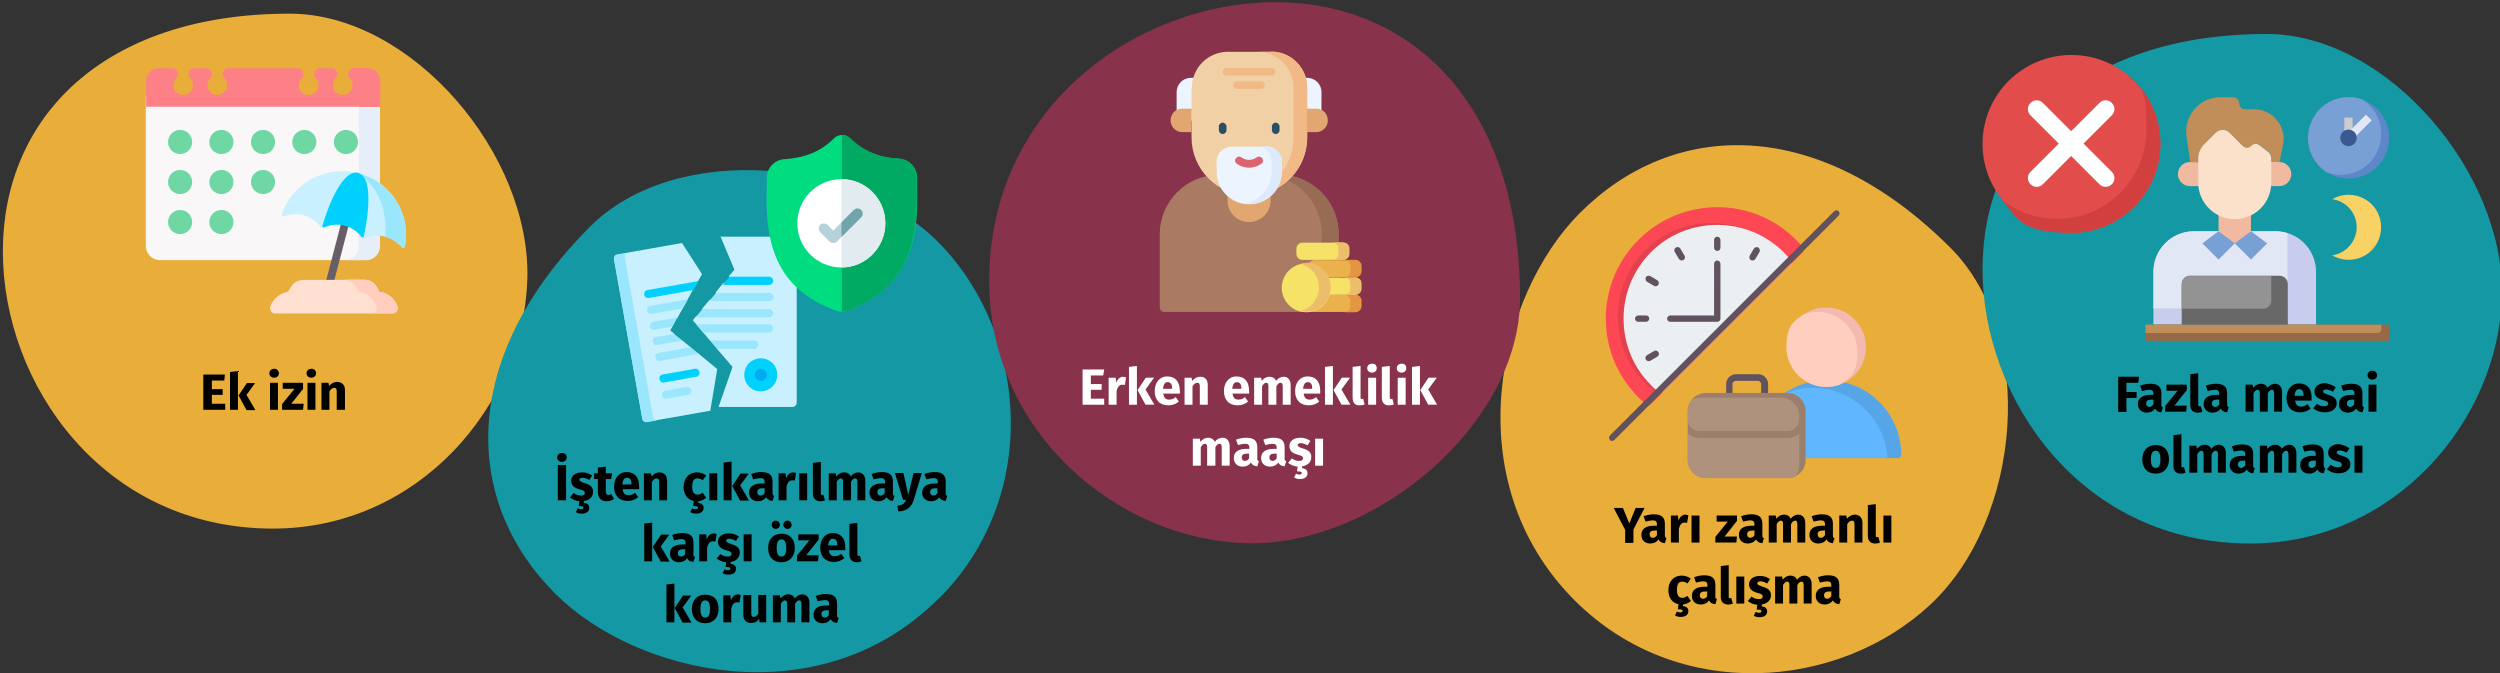 <?xml version="1.0" encoding="UTF-8"?>
<svg xmlns="http://www.w3.org/2000/svg" xmlns:xlink="http://www.w3.org/1999/xlink" version="1.0" id="Ebene_1" x="0px" y="0px" viewBox="0 0 787 212" style="enable-background:new 0 0 787 212;" xml:space="preserve">
<rect x="0" y="0" width="787" height="212" fill="#333333" stroke="none"/>
<style type="text/css">
	.st0{fill:none;}
	.st1{fill:#E9AD3A;}
	.st2{fill:#1398A4;}
	.st3{fill:#88324C;}
	.st4{fill:#C8CDED;}
	.st5{fill:#E2E7F6;}
	.st6{fill:#78A0D4;}
	.st7{fill:#F2B9A1;}
	.st8{fill:#C18E59;}
	.st9{fill:#FBE1CA;}
	.st10{fill:#976947;}
	.st11{fill:#686868;}
	.st12{fill:#939393;}
	.st13{fill:#5E87CA;}
	.st14{fill:#CCCCCC;}
	.st15{fill:#F9D266;}
	.st16{fill:#3B5892;}
	.st17{fill:#E24C4B;}
	.st18{fill:#D1403F;}
	.st19{fill:#FFFFFF;}
	.st20{fill-rule:evenodd;clip-rule:evenodd;fill:#FD4755;}
	.st21{fill-rule:evenodd;clip-rule:evenodd;fill:#E4404D;}
	.st22{fill-rule:evenodd;clip-rule:evenodd;fill:#ECEFF1;}
	.st23{fill-rule:evenodd;clip-rule:evenodd;fill:#615260;}
	.st24{fill-rule:evenodd;clip-rule:evenodd;fill:#56A5E6;}
	.st25{fill-rule:evenodd;clip-rule:evenodd;fill:#60B7FF;}
	.st26{fill-rule:evenodd;clip-rule:evenodd;fill:#F4BAB0;}
	.st27{fill-rule:evenodd;clip-rule:evenodd;fill:#FFCEBF;}
	.st28{fill-rule:evenodd;clip-rule:evenodd;fill:#9B7E6B;}
	.st29{fill-rule:evenodd;clip-rule:evenodd;fill:#AF927D;}
	.st30{fill:#ECF4FF;}
	.st31{fill:#AA7A63;}
	.st32{fill:#986B54;}
	.st33{fill:#EAB14D;}
	.st34{fill:#E49542;}
	.st35{fill:#F6E266;}
	.st36{fill:#ECBE6B;}
	.st37{fill:#E2A770;}
	.st38{fill:#F1D0A5;}
	.st39{fill:#F1B986;}
	.st40{fill:#2B4D66;}
	.st41{fill:#DDEAFB;}
	.st42{fill:#DD636E;}
	.st43{fill:#C9F0FF;}
	.st44{fill:#9AE7FD;}
	.st45{fill:#00D1FC;}
	.st46{fill:#00AAF2;}
	.st47{fill:#00DD80;}
	.st48{fill:#00AA63;}
	.st49{fill:#E1EBF0;}
	.st50{fill:#B4D2D7;}
	.st51{fill:#6FA5AA;}
	.st52{fill:#F9F7F8;}
	.st53{fill:#E5EEF9;}
	.st54{fill:#6FD7A3;}
	.st55{fill:#FD8087;}
	.st56{fill:#685E68;}
	.st57{fill:#FFDFCF;}
	.st58{fill:#FFCEBF;}
</style>
<g id="Ebene_1_00000084522781961814409710000001386660585053968825_">
	<polygon id="Path" class="st0" points="1,0 787,0 787,211.7 1,211.7  "></polygon>
	<g id="Group">
		<path id="Path-2" class="st1" d="M85.9,166.4c46,0,78.8-38.9,80.1-78.3c1.3-39.4-36.3-83.8-74.8-83.8c-59,0-90.3,33-90.3,74.8    S32.4,166.4,85.9,166.4z"></path>
	</g>
	<g id="Group-2">
		<path id="Path-3" class="st1" d="M495.7,189c32.5,32.5,83.2,28.2,112,1.3s33.6-84.9,6.4-112.2c-41.8-41.8-87.3-40.6-116.8-11    C471.6,92.8,457.9,151.1,495.7,189L495.7,189z"></path>
	</g>
	<g id="Group-3">
		<path id="Path-4" class="st2" d="M295.5,188.5c32.2-32.2,27.9-82.4,1.3-110.8s-84.1-33.3-111-6.4c-41.4,41.4-40.2,86.4-11,115.6    c25.5,25.5,83.2,39,120.7,1.5V188.5z"></path>
	</g>
	<g id="Group-Copy">
		<path id="Path-5" class="st2" d="M708.3,171.1c45.5,0,78-38.5,79.3-77.4c1.2-38.9-35.9-83-74-83c-58.5,0-89.5,32.7-89.5,74    S655.4,171.1,708.3,171.1L708.3,171.1z"></path>
	</g>
	<g id="Group-4">
		<path id="Path-6" class="st3" d="M311.4,88.5c0,47.4,40.1,81.2,80.7,82.5c40.5,1.3,86.4-37.4,86.4-77.1c0-60.9-34-93.2-77.1-93.2    S311.4,33.3,311.4,88.5L311.4,88.5z"></path>
	</g>
</g>
<g id="Layer_12">
	<path class="st4" d="M690.7,72.8h25.6c7.1,0,12.8,5.7,12.8,12.8v16.6h-51.2V85.6C677.9,78.5,683.6,72.8,690.7,72.8L690.7,72.8z"></path>
	<path class="st5" d="M720.1,94.6V73.4c-1.2-0.4-2.5-0.6-3.8-0.6h-25.6c-7.1,0-12.8,5.7-12.8,12.8v11.5h39.7c1.4,0,2.6-1.1,2.6-2.6   L720.1,94.6z"></path>
	<path class="st6" d="M708.6,72.8l5.1,3.8l-5.1,5.1l-5.1-5.1l-5.1,5.1l-5.1-5.1l5.1-3.8H708.6L708.6,72.8z"></path>
	<g>
		<path class="st7" d="M698.4,66.4v6.4l5.1,3.8l5.1-3.8v-6.4"></path>
		<path class="st7" d="M693.2,51h-3.8c-2.1,0-3.8,1.7-3.8,3.8s1.7,3.8,3.8,3.8h3.8"></path>
		<path class="st7" d="M713.7,51h3.8c2.1,0,3.8,1.7,3.8,3.8s-1.7,3.8-3.8,3.8h-3.8"></path>
	</g>
	<path class="st8" d="M715,51h2.6l1.1-5.5c0.1-0.6,0.2-1.2,0.2-1.8c0-5.1-4.2-9.3-9.3-9.3h-2.8c-1.1,0-1.9-0.9-1.9-1.9   s-0.9-1.9-1.9-1.9h-4c-5.9,0-10.8,4.8-10.8,10.8l0,0c0,0.5,0,1,0.1,1.5l1.2,8.2h2.6v-1.2c0-1.7,0.7-3.3,1.9-4.5l3.6-3.6   c0.6-0.6,1.4-0.9,2.2-0.9s1.6,0.3,2.2,0.9l4.1,4.1c0.8,0.8,2,0.8,2.7,0c0.7-0.7,1.8-0.8,2.5-0.2l2.8,2.1c0.6,0.5,1,1.2,1,2L715,51   L715,51z"></path>
	<path class="st9" d="M715,49.8v7.7c0,6.4-5.2,11.5-11.5,11.5S692,63.8,692,57.5v-7.6c0-1.7,0.7-3.3,1.9-4.5l3.6-3.6   c0.6-0.6,1.4-0.9,2.2-0.9s1.6,0.3,2.2,0.9l4.1,4.1c0.8,0.8,2,0.8,2.7,0c0.7-0.7,1.8-0.8,2.5-0.2l2.8,2.1   C714.6,48.3,715,49,715,49.8z"></path>
	<path class="st10" d="M675.3,102.2h76.8v5.1h-76.8V102.2z"></path>
	<path class="st8" d="M749.6,103.5v-1.3h-74.2v2.6h73C749.1,104.8,749.7,104.2,749.6,103.5L749.6,103.5z"></path>
	<path class="st11" d="M686.8,102.2V89.4c0-1.4,1.1-2.6,2.6-2.6h28.2c1.4,0,2.6,1.1,2.6,2.6v12.8"></path>
	<path class="st12" d="M715,94.6v-7.7h-25.6c-1.4,0-2.6,1.1-2.6,2.6v7.7h25.6C713.8,97.2,715,96.1,715,94.6z"></path>
	<circle class="st13" cx="739.3" cy="43.4" r="12.8"></circle>
	<path class="st6" d="M749.6,42.1c0-4.3-2.2-8.4-5.8-10.7c-6.6-2.5-14,0.9-16.4,7.6c-2.1,5.6,0,11.9,5,15.2c6.6,2.5,14-0.9,16.4-7.5   C749.3,45.3,749.6,43.7,749.6,42.1L749.6,42.1z"></path>
	<path class="st14" d="M738,37h2.6v5.1H738V37z"></path>
	<path class="st5" d="M738.4,42.5l6.4-6.4l1.8,1.8l-6.4,6.4L738.4,42.5z"></path>
	<path class="st15" d="M739.3,61.3c-1.8,0-3.6,0.5-5.1,1.4c4.9,0.7,8.3,5.2,7.6,10.1c-0.6,3.9-3.7,7-7.6,7.6   c4.9,2.8,11.2,1.2,14-3.7c2.8-4.9,1.2-11.2-3.7-14C742.9,61.8,741.2,61.3,739.3,61.3L739.3,61.3z"></path>
	<circle class="st16" cx="739.3" cy="43.4" r="2.6"></circle>
</g>
<g>
	<circle class="st17" cx="652.1" cy="45.3" r="28"></circle>
	<path class="st18" d="M680.1,45.3c0,15.4-12.6,28-28,28s-16.8-4-21.9-10.5c4.7,3.9,10.9,6.1,17.5,6.1c15.4,0,28-12.6,28-28   s-2.3-12.8-6.1-17.5C676.1,28.5,680.1,36.4,680.1,45.3z"></path>
	<path class="st19" d="M664.8,58c-1.1,1.1-2.8,1.1-3.9,0l-8.9-8.9l-8.9,8.9c-1.1,1.1-2.8,1.1-3.9,0c-1.1-1.1-1.1-2.8,0-3.9l8.9-8.9   l-8.9-8.9c-1.1-1.1-1.1-2.8,0-3.9c1.1-1.1,2.8-1.1,3.9,0l8.9,8.9l8.9-8.9c1.1-1.1,2.8-1.1,3.9,0c1.1,1.1,1.1,2.8,0,3.9l-8.9,8.9   l8.9,8.9C665.9,55.2,665.9,56.9,664.8,58z"></path>
</g>
<g>
	<path class="st20" d="M518.8,127.5c-0.2,0-0.5,0-0.6-0.2c-0.8-0.7-1.6-1.4-2.4-2.2c-6.6-6.6-10.3-15.4-10.3-24.8   s3.7-18.2,10.3-24.8c13.7-13.7,36-13.7,49.6,0c0.7,0.7,1.5,1.5,2.2,2.4c0.3,0.4,0.3,1,0,1.4l-48,48c-0.2,0.2-0.5,0.3-0.7,0.3l0,0   L518.8,127.5z"></path>
	<path class="st21" d="M520.9,123c-0.2,0-0.4,0-0.6-0.2c-0.8-0.7-1.7-1.4-2.4-2.2c-5.6-5.6-8.6-13-8.6-20.9s3.1-15.3,8.6-20.9   c5.6-5.6,13-8.6,20.9-8.6s15.3,3.1,20.9,8.6c0.8,0.8,1.5,1.6,2.2,2.4c0.3,0.4,0.3,1,0,1.3l-40.1,40.1c-0.2,0.2-0.5,0.3-0.7,0.3l0,0   L520.9,123z"></path>
	<path class="st22" d="M522.7,123.6c-0.2,0-0.4,0-0.6-0.2c-0.8-0.7-1.7-1.4-2.4-2.2c-5.6-5.6-8.6-13-8.6-20.9s3.1-15.3,8.6-20.9   c5.6-5.6,13-8.6,20.9-8.6s15.3,3.1,20.9,8.6c0.8,0.8,1.5,1.6,2.2,2.4c0.3,0.4,0.3,1,0,1.3l-40.1,40.1c-0.2,0.2-0.5,0.3-0.7,0.3l0,0   L522.7,123.6z"></path>
	<path class="st23" d="M507.5,138.8c-0.3,0-0.5,0-0.7-0.3c-0.4-0.4-0.4-1,0-1.4l70.6-70.6c0.4-0.4,1-0.4,1.4,0s0.4,1,0,1.4   l-70.6,70.6C508,138.7,507.7,138.8,507.5,138.8L507.5,138.8L507.5,138.8z"></path>
	<path class="st24" d="M597.4,144.2h-44.9c-0.6,0-1-0.5-1-1c0-12.9,10.5-23.5,23.5-23.5s23.5,10.5,23.5,23.5   C598.5,143.8,598,144.2,597.4,144.2L597.4,144.2z"></path>
	<path class="st25" d="M594.2,144.2h-41.8c-0.6,0-1-0.5-1-1c0-7.7,3.8-14.6,9.5-18.9c3-1.4,6.3-2.2,9.8-2.2   C583.2,122.1,593.4,131.9,594.2,144.2L594.2,144.2L594.2,144.2z"></path>
	<path class="st26" d="M574.9,121.8c-6.9,0-12.5-5.6-12.5-12.5s5.6-12.5,12.5-12.5s12.5,5.6,12.5,12.5S581.8,121.8,574.9,121.8z"></path>
	<path class="st27" d="M574.9,121.8c-6.9,0-12.5-5.6-12.5-12.5s2.2-8.2,5.6-10.4c1.3-0.5,2.7-0.7,4.2-0.7c6.9,0,12.5,5.6,12.5,12.5   s-2.2,8.2-5.6,10.4C577.8,121.6,576.4,121.8,574.9,121.8L574.9,121.8z"></path>
	<path class="st23" d="M556.4,124.6h-2v-3.7c0-0.6-0.5-1-1-1h-7c-0.6,0-1,0.5-1,1v3.7h-2v-3.7c0-1.7,1.4-3.1,3.1-3.1h7   c1.7,0,3.1,1.4,3.1,3.1v3.7H556.4z"></path>
	<path class="st28" d="M562.7,150.5H537c-3.2,0-5.7-2.6-5.7-5.7v-15.4c0-3.2,2.6-5.7,5.7-5.7h25.7c3.2,0,5.7,2.6,5.7,5.7v15.4   C568.4,148,565.8,150.5,562.7,150.5z"></path>
	<path class="st29" d="M562.7,150.5H537c-3.2,0-5.7-2.6-5.7-5.7v-8.3c1,0.9,2.3,1.4,3.7,1.4h27.7c1.4,0,2.7-0.5,3.7-1.4v9.9   c0,1.3-0.5,2.6-1.2,3.6c-0.7,0.4-1.6,0.6-2.5,0.6l0,0V150.5z M531.3,132.1v-2.7c0-1.3,0.5-2.6,1.2-3.6c0.7-0.4,1.6-0.6,2.5-0.6   h25.7c3.2,0,5.7,2.6,5.7,5.7v1.1c0,2-1.7,3.7-3.7,3.7H535C533,135.7,531.3,134,531.3,132.1L531.3,132.1L531.3,132.1z"></path>
	<path class="st23" d="M540.6,79c-0.6,0-1-0.5-1-1v-2.5c0-0.6,0.5-1,1-1s1,0.5,1,1V78C541.6,78.6,541.1,79,540.6,79z M529.4,82   c-0.3,0-0.7-0.2-0.9-0.5l-1.3-2.2c-0.3-0.5-0.1-1.1,0.4-1.4s1.1-0.1,1.4,0.4l1.3,2.2c0.3,0.5,0.1,1.1-0.4,1.4   C529.7,81.9,529.6,82,529.4,82L529.4,82z M551.7,82c-0.2,0-0.3,0-0.5-0.1c-0.5-0.3-0.6-0.9-0.4-1.4l1.3-2.2   c0.3-0.5,0.9-0.6,1.4-0.4c0.5,0.3,0.6,0.9,0.4,1.4l-1.3,2.2C552.4,81.8,552.1,82,551.7,82L551.7,82z M521.2,90.1   c-0.2,0-0.3,0-0.5-0.1l-2.2-1.3c-0.5-0.3-0.6-0.9-0.4-1.4c0.3-0.5,0.9-0.6,1.4-0.4l2.2,1.3c0.5,0.3,0.6,0.9,0.4,1.4   C521.9,89.9,521.6,90.1,521.2,90.1L521.2,90.1z M518.2,101.3h-2.5c-0.6,0-1-0.5-1-1s0.5-1,1-1h2.5c0.6,0,1,0.5,1,1   S518.7,101.3,518.2,101.3z M540.6,101.3h-14.8c-0.6,0-1-0.5-1-1s0.5-1,1-1h13.8V83c0-0.6,0.5-1,1-1s1,0.5,1,1v17.3   C541.6,100.9,541.1,101.3,540.6,101.3z M519,113.7c-0.3,0-0.7-0.2-0.9-0.5c-0.3-0.5-0.1-1.1,0.4-1.4l2.2-1.3   c0.5-0.3,1.1-0.1,1.4,0.4c0.3,0.5,0.1,1.1-0.4,1.4l-2.2,1.3C519.3,113.6,519.2,113.7,519,113.7z"></path>
</g>
<g>
	<path class="st30" d="M416,38h-45.6v-9c0-2.5,2-4.5,4.5-4.5h36.6c2.5,0,4.5,2,4.5,4.5V38L416,38z"></path>
	<path class="st31" d="M421.3,96.8c0,0.8-0.6,1.4-1.4,1.4h-53.4c-0.8,0-1.4-0.6-1.4-1.4V73.7c0-10.3,8.4-18.7,18.7-18.7h18.9   c10.3,0,18.7,8.4,18.7,18.7v23.1H421.3z"></path>
	<path class="st32" d="M402.7,55h-5.3c10.3,0,18.7,8.4,18.7,18.7v24.5h3.9c0.8,0,1.4-0.6,1.4-1.4V73.7C421.4,63.4,413,55,402.7,55z"></path>
	<path class="st33" d="M426.6,98.2h-12.8c-1.1,0-1.9-0.9-1.9-1.9v-1.6c0-1.1,0.9-1.9,1.9-1.9h12.8c1.1,0,1.9,0.9,1.9,1.9v1.6   C428.5,97.4,427.6,98.2,426.6,98.2z"></path>
	<path class="st34" d="M426.5,92.8H423c1.1,0,2.1,0.8,2.1,1.8v1.9c0,1-0.9,1.8-2.1,1.8h3.5c1.1,0,2.1-0.8,2.1-1.8v-1.9   C428.6,93.6,427.7,92.8,426.5,92.8z"></path>
	<path class="st35" d="M426.6,92.8h-12.8c-1.1,0-1.9-0.9-1.9-1.9v-1.6c0-1.1,0.9-1.9,1.9-1.9h12.8c1.1,0,1.9,0.9,1.9,1.9v1.6   C428.5,92,427.6,92.8,426.6,92.8z"></path>
	<path class="st36" d="M426.5,87.3H423c1.1,0,2.1,0.8,2.1,1.8V91c0,1-0.9,1.8-2.1,1.8h3.5c1.1,0,2.1-0.8,2.1-1.8v-1.9   C428.6,88.1,427.7,87.3,426.5,87.3z"></path>
	<path class="st33" d="M426.6,87.3h-12.8c-1.1,0-1.9-0.9-1.9-1.9v-1.6c0-1.1,0.9-1.9,1.9-1.9h12.8c1.1,0,1.9,0.9,1.9,1.9v1.6   C428.5,86.5,427.6,87.3,426.6,87.3z"></path>
	<path class="st34" d="M426.5,81.8H423c1.1,0,2.1,0.8,2.1,1.8v1.9c0,1-0.9,1.8-2.1,1.8h3.5c1.1,0,2.1-0.8,2.1-1.8v-1.9   C428.6,82.6,427.7,81.8,426.5,81.8z"></path>
	<path class="st35" d="M422.8,81.8H410c-1.1,0-1.9-0.9-1.9-1.9v-1.6c0-1.1,0.9-1.9,1.9-1.9h12.8c1.1,0,1.9,0.9,1.9,1.9v1.6   C424.7,81,423.8,81.8,422.8,81.8z"></path>
	<path class="st36" d="M422.7,76.3h-3.5c1.1,0,2.1,0.8,2.1,1.8V80c0,1-0.9,1.8-2.1,1.8h3.5c1.1,0,2.1-0.8,2.1-1.8v-1.9   C424.8,77.1,423.9,76.3,422.7,76.3z"></path>
	<circle class="st35" cx="411.2" cy="90.6" r="7.7"></circle>
	<path class="st36" d="M411.2,82.9c-0.6,0-1.2,0-1.8,0.2c3.4,0.8,5.8,3.8,5.8,7.4s-2.5,6.6-5.8,7.4c0.6,0.1,1.2,0.2,1.8,0.2   c4.2,0,7.7-3.4,7.7-7.7s-3.4-7.7-7.7-7.7l0,0V82.9z"></path>
	<path class="st37" d="M393.2,69.9c-3.8,0-6.8-3.1-6.8-6.8v-6.8H400v6.8C400,66.9,396.9,69.9,393.2,69.9L393.2,69.9z"></path>
	<path class="st38" d="M375.1,27.6v15.7c0,10,8.1,18.2,18.2,18.2s18.2-8.1,18.2-18.2V27.6c0-6.2-5.1-11.3-11.3-11.3h-13.7   c-6.2,0-11.3,5.1-11.3,11.3L375.1,27.6z"></path>
	<path class="st39" d="M400.1,16.3h-4.2c6.2,0,11.3,5.1,11.3,11.3v15.7c0,9.3-7,17-16,18c0.7,0,1.4,0.1,2.1,0.1   c10,0,18.2-8.1,18.2-18.2V27.5c0-6.2-5.1-11.3-11.3-11.3L400.1,16.3z"></path>
	<g>
		<path class="st40" d="M384.9,42.2c-0.7,0-1.2-0.6-1.2-1.2v-1.2c0-0.7,0.6-1.2,1.2-1.2s1.2,0.6,1.2,1.2V41    C386.1,41.7,385.5,42.2,384.9,42.2z"></path>
		<path class="st40" d="M401.6,42.2c-0.7,0-1.2-0.6-1.2-1.2v-1.2c0-0.7,0.6-1.2,1.2-1.2s1.2,0.6,1.2,1.2V41    C402.8,41.7,402.2,42.2,401.6,42.2z"></path>
	</g>
	<path class="st37" d="M375.1,41.6h-2.9c-2,0-3.7-1.6-3.7-3.7s1.6-3.7,3.7-3.7h2.9v7.3V41.6z"></path>
	<path class="st37" d="M411.4,41.6h2.9c2,0,3.7-1.6,3.7-3.7s-1.6-3.7-3.7-3.7h-2.9v7.3V41.6z"></path>
	<path class="st30" d="M393.2,64.3c-5.7,0-10.2-4.6-10.2-10.2v-3.3c0-2.5,2.1-4.6,4.6-4.6h11.3c2.5,0,4.6,2.1,4.6,4.6v3.3   C403.5,59.8,398.9,64.3,393.2,64.3L393.2,64.3L393.2,64.3z"></path>
	<path class="st41" d="M398.9,46.1h-3.2c2.5,0,4.6,2.1,4.6,4.6V54c0,5.1-3.7,9.3-8.6,10.1c0.5,0,1,0.1,1.6,0.1   c5.7,0,10.2-4.6,10.2-10.2v-3.3C403.5,48.2,401.4,46.1,398.9,46.1z"></path>
	<path class="st42" d="M393.2,52.8c-1.3,0-2.6-0.4-3.8-1.2c-0.6-0.4-0.8-1.1-0.4-1.7c0.4-0.6,1.1-0.8,1.7-0.4c1.7,1.1,3.3,1.1,5,0   c0.6-0.4,1.3-0.2,1.7,0.4c0.4,0.6,0.2,1.3-0.4,1.7C395.8,52.4,394.5,52.8,393.2,52.8L393.2,52.8L393.2,52.8z"></path>
	<path class="st39" d="M400.3,23.8h-14.2c-0.7,0-1.2-0.6-1.2-1.2s0.6-1.2,1.2-1.2h14.2c0.7,0,1.2,0.6,1.2,1.2S400.9,23.8,400.3,23.8   z"></path>
	<path class="st39" d="M397,28h-7.6c-0.7,0-1.2-0.6-1.2-1.2s0.6-1.2,1.2-1.2h7.6c0.7,0,1.2,0.6,1.2,1.2S397.6,28,397,28z"></path>
</g>
<g>
	<path class="st43" d="M226.7,74.5h22.8c0.7,0,1.3,0.6,1.3,1.3v51c0,0.7-0.6,1.3-1.3,1.3h-23.3l4.4-12.6l-4.9-5.7l-0.2-1.3l-2-1.3   l-2.2-2.6l-0.3-1.3l-1.9-1.3l-1-1.2l0.9-1.1l2.1-1.3v-1.3l2.2-2.6l1.9-1l0.2-1.6l2.1-2.6l2-1.2v-1.3c0.1,0,1.7-1.9,1.7-1.9   l-4.5-10.7V74.5z M225.8,116.2l-5.8-4.8l-1.8-1.1l-0.8-1l-2.6-2.1l-1.9-1l-0.7-1.2l-1.2-1l0.7-1.2l-0.2-0.9l1.8-1.9l1.6-2.9v-1.3   l1.6-1.6l1.6-2.9l0.4-1.4l1.3-1.5l1.2-2.1l-6.3-9.8l-20.4,3.6c-0.7,0.1-1.2,0.8-1,1.5l8.9,50.2c0.1,0.7,0.8,1.2,1.5,1l19.9-3.5   l2.2-13.2V116.2z"></path>
	<path class="st44" d="M207.1,132.3l-3.4,0.6c-0.7,0.1-1.4-0.3-1.5-1l-8.9-50.2c-0.1-0.7,0.3-1.4,1-1.5l3.4-0.6   c-0.7,0.1-1.2,0.8-1,1.5l8.9,50.2C205.7,132,206.4,132.5,207.1,132.3L207.1,132.3z"></path>
	<path class="st44" d="M243.4,98.6c0,0.7-0.6,1.3-1.3,1.3H219l2.1-2.6h21C242.8,97.3,243.4,97.9,243.4,98.6z M242.1,92.2h-16.7   l-2.1,2.6h18.9c0.7,0,1.3-0.6,1.3-1.3S242.9,92.2,242.1,92.2L242.1,92.2z M243.4,103.4c0-0.7-0.6-1.3-1.3-1.3h-23l2.2,2.6h20.8   C242.8,104.7,243.4,104.1,243.4,103.4z M238.7,108.5c0-0.7-0.6-1.3-1.3-1.3h-13.9l2.2,2.6h11.7   C238.1,109.8,238.7,109.2,238.7,108.5C238.7,108.5,238.7,108.5,238.7,108.5z M204.6,102.8c-0.1-0.7,0.3-1.4,1-1.5l7.7-1.4l-1.6,2.9   l-5.6,1C205.4,103.9,204.7,103.5,204.6,102.8L204.6,102.8z M217.4,109.3l-10.1,1.8c-0.7,0.1-1.2,0.8-1,1.5s0.8,1.2,1.5,1l12.2-2.2   L217.4,109.3L217.4,109.3z M206.9,108.6l7.9-1.4l-2.6-2.1l-5.7,1c-0.7,0.1-1.2,0.8-1,1.5C205.6,108.3,206.3,108.8,206.9,108.6   L206.9,108.6z M205.2,98.8l9.8-1.7l1.6-2.9l-11.9,2.1c-0.7,0.1-1.2,0.8-1,1.5C203.8,98.5,204.5,99,205.2,98.8L205.2,98.8z    M217.6,122.8c-0.1-0.7-0.8-1.2-1.5-1l-6.7,1.2c-0.7,0.1-1.2,0.8-1,1.5s0.8,1.2,1.5,1l6.7-1.2C217.3,124.2,217.8,123.5,217.6,122.8   z"></path>
	<path class="st45" d="M218.3,91.3l-14,2.5c-0.7,0.1-1.4-0.3-1.5-1s0.3-1.4,1-1.5l16.1-2.8L218.3,91.3L218.3,91.3z M242.1,87.1   h-12.5l-2.1,2.6h14.6c0.7,0,1.3-0.6,1.3-1.3S242.8,87.1,242.1,87.1C242.1,87.1,242.1,87.1,242.1,87.1z M218.7,116.1l-10.1,1.8   c-0.7,0.1-1.2,0.8-1,1.5s0.8,1.2,1.5,1l10.1-1.8c0.7-0.1,1.2-0.8,1-1.5S219.4,115.9,218.7,116.1z"></path>
	<path class="st45" d="M244.7,118c0,2.8-2.3,5.2-5.2,5.2s-5.2-2.3-5.2-5.2s2.3-5.2,5.2-5.2S244.7,115.1,244.7,118z"></path>
	<path class="st46" d="M241.4,118c0,1.1-0.9,1.9-1.9,1.9s-1.9-0.9-1.9-1.9s0.9-1.9,1.9-1.9S241.4,117,241.4,118z"></path>
</g>
<g id="surface1">
	<path class="st47" d="M286.1,79.7c-1.5,4.1-3.8,7.6-6.7,10.5c-3.4,3.3-7.8,5.9-13.2,7.8c-0.2,0-0.4,0.1-0.5,0.1c-0.2,0-0.5,0-0.7,0   l0,0c-0.3,0-0.5,0-0.8,0c-0.2,0-0.4,0-0.5-0.1c-5.4-1.9-9.8-4.5-13.2-7.8c-3-2.9-5.2-6.4-6.7-10.5c-2.7-7.4-2.6-15.5-2.4-22l0,0   c0-0.6,0-1.2,0-1.8c0-3.1,2.5-5.6,5.6-5.8c6.4-0.4,11.4-2.4,15.6-6.6l0,0c0.7-0.7,1.6-1,2.5-1s1.7,0.3,2.4,0.9l0,0   c4.2,4.2,9.2,6.3,15.6,6.6c3.1,0.2,5.5,2.7,5.6,5.8c0,0.6,0,1.2,0,1.7l0,0c0.1,6.6,0.3,14.7-2.5,22.1L286.1,79.7z"></path>
	<path class="st48" d="M286.1,79.7c-1.5,4.1-3.8,7.6-6.7,10.5c-3.4,3.3-7.8,5.9-13.2,7.8c-0.2,0-0.4,0.1-0.5,0.1c-0.2,0-0.5,0-0.7,0   V42.4c0.9,0,1.7,0.3,2.4,0.9l0,0c4.2,4.2,9.2,6.3,15.6,6.6c3.1,0.2,5.5,2.7,5.6,5.8c0,0.6,0,1.2,0,1.7l0,0   c0.1,6.6,0.3,14.7-2.5,22.1L286.1,79.7z"></path>
	<path class="st19" d="M278.7,70.3c0,7.6-6.2,13.9-13.8,13.9l0,0c-7.7,0-13.9-6.2-13.9-13.9s6.2-13.9,13.9-13.9l0,0   C272.5,56.4,278.7,62.6,278.7,70.3z"></path>
	<path class="st49" d="M278.7,70.3c0,7.6-6.2,13.9-13.8,13.9V56.4C272.5,56.4,278.7,62.6,278.7,70.3z"></path>
	<path class="st50" d="M271.2,68.3l-6.3,6.3l-1.4,1.4c-0.3,0.3-0.7,0.5-1.2,0.5s-0.8-0.2-1.2-0.5l-2.9-2.9c-0.6-0.6-0.6-1.7,0-2.3   c0.6-0.6,1.7-0.6,2.3,0l1.8,1.8l6.5-6.5c0.6-0.6,1.7-0.6,2.3,0c0.6,0.6,0.6,1.7,0,2.3L271.2,68.3z"></path>
	<path class="st51" d="M271.2,68.3l-6.3,6.3V70l3.9-3.9c0.6-0.6,1.7-0.6,2.3,0c0.6,0.6,0.6,1.7,0,2.3L271.2,68.3z"></path>
</g>
<g>
	<g>
		<g>
			<path class="st52" d="M115.1,81.9H50.4c-2.5,0-4.5-2-4.5-4.5V30.5h73.7v46.9C119.6,79.9,117.6,81.9,115.1,81.9L115.1,81.9z"></path>
			<path class="st53" d="M113,30.5v46.9c0,2.5-2,4.5-4.5,4.5h6.6c2.5,0,4.5-2,4.5-4.5V30.5H113z"></path>
			<g>
				<path class="st54" d="M56.7,61.1L56.7,61.1c-2.1,0-3.8-1.7-3.8-3.8l0,0c0-2.1,1.7-3.8,3.8-3.8l0,0c2.1,0,3.8,1.7,3.8,3.8l0,0      C60.5,59.4,58.8,61.1,56.7,61.1z"></path>
				<path class="st54" d="M56.7,73.7L56.7,73.7c-2.1,0-3.8-1.7-3.8-3.8l0,0c0-2.1,1.7-3.8,3.8-3.8l0,0c2.1,0,3.8,1.7,3.8,3.8l0,0      C60.5,72,58.8,73.7,56.7,73.7z"></path>
				<path class="st54" d="M69.7,48.5L69.7,48.5c-2.1,0-3.8-1.7-3.8-3.8l0,0c0-2.1,1.7-3.8,3.8-3.8l0,0c2.1,0,3.8,1.7,3.8,3.8l0,0      C73.5,46.8,71.8,48.5,69.7,48.5z"></path>
				<path class="st54" d="M56.7,48.5L56.7,48.5c-2.1,0-3.8-1.7-3.8-3.8l0,0c0-2.1,1.7-3.8,3.8-3.8l0,0c2.1,0,3.8,1.7,3.8,3.8l0,0      C60.5,46.8,58.8,48.5,56.7,48.5z"></path>
				<path class="st54" d="M69.7,61.1L69.7,61.1c-2.1,0-3.8-1.7-3.8-3.8l0,0c0-2.1,1.7-3.8,3.8-3.8l0,0c2.1,0,3.8,1.7,3.8,3.8l0,0      C73.5,59.4,71.8,61.1,69.7,61.1z"></path>
				<path class="st54" d="M69.7,73.7L69.7,73.7c-2.1,0-3.8-1.7-3.8-3.8l0,0c0-2.1,1.7-3.8,3.8-3.8l0,0c2.1,0,3.8,1.7,3.8,3.8l0,0      C73.5,72,71.8,73.7,69.7,73.7z"></path>
				<path class="st54" d="M82.8,48.5L82.8,48.5c-2.1,0-3.8-1.7-3.8-3.8l0,0c0-2.1,1.7-3.8,3.8-3.8l0,0c2.1,0,3.8,1.7,3.8,3.8l0,0      C86.6,46.8,84.9,48.5,82.8,48.5z"></path>
				<path class="st54" d="M82.8,61.1L82.8,61.1c-2.1,0-3.8-1.7-3.8-3.8l0,0c0-2.1,1.7-3.8,3.8-3.8l0,0c2.1,0,3.8,1.7,3.8,3.8l0,0      C86.6,59.4,84.9,61.1,82.8,61.1z"></path>
				<path class="st54" d="M95.8,48.5L95.8,48.5c-2.1,0-3.8-1.7-3.8-3.8l0,0c0-2.1,1.7-3.8,3.8-3.8l0,0c2.1,0,3.8,1.7,3.8,3.8l0,0      C99.6,46.8,97.9,48.5,95.8,48.5z"></path>
				<path class="st54" d="M108.9,48.5L108.9,48.5c-2.1,0-3.8-1.7-3.8-3.8l0,0c0-2.1,1.7-3.8,3.8-3.8l0,0c2.1,0,3.8,1.7,3.8,3.8l0,0      C112.7,46.8,111,48.5,108.9,48.5z"></path>
			</g>
		</g>
		<path class="st55" d="M115.6,21.5h-4.3c-0.9,0-1.7,0.8-1.7,1.7v0.2c0,0.4,0.2,0.9,0.5,1.2c0.6,0.6,0.9,1.3,0.9,2.2    c0,1.8-1.6,3.3-3.5,3.1c-1.4-0.2-2.6-1.3-2.7-2.8c0-1,0.3-1.9,0.9-2.5c0.3-0.3,0.5-0.7,0.5-1.2v-0.2c0-0.9-0.8-1.7-1.7-1.7h-3.9    c-0.9,0-1.7,0.8-1.7,1.7v0.2c0,0.4,0.2,0.9,0.5,1.2c0.6,0.6,0.9,1.3,0.9,2.2c0,1.8-1.6,3.3-3.5,3.1c-1.4-0.2-2.6-1.3-2.7-2.8    c0-1,0.3-1.9,0.9-2.5c0.3-0.3,0.5-0.7,0.5-1.2v-0.2c0-0.9-0.8-1.7-1.7-1.7h-22c-0.9,0-1.7,0.8-1.7,1.7v0.2c0,0.4,0.2,0.9,0.5,1.2    c0.6,0.6,0.9,1.3,0.9,2.2c0,1.8-1.6,3.3-3.5,3.1c-1.4-0.2-2.6-1.3-2.7-2.8c0-1,0.3-1.9,0.9-2.5c0.3-0.3,0.5-0.7,0.5-1.2v-0.2    c0-0.9-0.8-1.7-1.7-1.7h-3.9c-0.9,0-1.7,0.8-1.7,1.7v0.2c0,0.4,0.2,0.9,0.5,1.2c0.6,0.6,0.9,1.3,0.9,2.2c0,1.8-1.6,3.3-3.5,3.1    c-1.4-0.2-2.6-1.3-2.7-2.8c0-1,0.3-1.9,0.9-2.5c0.3-0.3,0.5-0.7,0.5-1.2v-0.2c0-0.9-0.8-1.7-1.7-1.7H50c-2.2,0-4,1.8-4,4v8.1h73.7    v-8.1c0-2.2-1.8-4-4-4l0,0H115.6z"></path>
		<path class="st55" d="M115.6,21.5h-4.3c-0.3,0-0.6,0-0.9,0.3c1.5,0.6,2.6,2,2.6,3.7v8.1h6.6v-8.1    C119.6,23.3,117.8,21.5,115.6,21.5z"></path>
	</g>
	<g>
		<g>
			<path class="st56" d="M109.9,65.5c-0.7-0.2-1.3,0.2-1.5,0.9l-7.3,27.9c-0.2,0.7,0.2,1.3,0.9,1.5c0.1,0,0.2,0,0.3,0     c0.5,0,1-0.4,1.2-0.9l7.3-27.9C111,66.3,110.6,65.7,109.9,65.5L109.9,65.5z"></path>
			<g>
				<path class="st43" d="M89.4,68.1c4-1.6,8.7-0.4,11.3,3.1c0.3,0.4,0.9,0.6,1.4,0.4c2-0.9,5.9-5,8-4.5c2,0.5,2.2,5.7,3.6,7.5      c0.3,0.4,0.9,0.6,1.4,0.4c4-1.8,8.7-0.5,11.4,2.8c0.3,0.4,0.9,0.2,1-0.3c1.9-10.2-4.4-20.3-14.7-23      c-10.1-2.6-20.8,3.1-24.1,12.9c-0.2,0.5,0.3,0.9,0.8,0.7l0,0H89.4z"></path>
				<path class="st44" d="M112.8,54.5c-0.1,0-0.2,0-0.3,0c6.6,3.8,9.5,12,8.8,20.1c2,0.5,3.8,1.7,5.2,3.3c0.3,0.4,0.9,0.2,1-0.3      C129.4,67.4,123.1,57.3,112.8,54.5L112.8,54.5z"></path>
				<path class="st45" d="M112.8,54.5c4.7,1.2,3.2,13.5,1.7,20c0,0.3-0.5,0.4-0.7,0.1c-2.7-3.6-7.6-4.9-11.7-3      c-0.3,0.1-0.7-0.1-0.6-0.5c1.9-6.7,6.5-17.9,11.3-16.7L112.8,54.5z"></path>
			</g>
		</g>
		<path class="st57" d="M90,92c0.6-0.1,1-0.5,1.2-1c0.7-1.7,2.4-2.9,4.4-2.9h19c2.3,0,4.2,1.6,4.7,3.8l0,0c2.7,0.2,4.9,2.1,5.8,4.5    c0.4,1.1-0.4,2.3-1.6,2.3H86.7c-1.2,0-2-1.2-1.6-2.3C85.9,94.3,87.7,92.6,90,92L90,92L90,92z"></path>
		<path class="st58" d="M125.1,96.3c-0.9-2.4-3.1-4.3-5.8-4.5c-0.5-2.2-2.4-3.8-4.7-3.8H108c2.3,0,4.2,1.6,4.7,3.8    c2.7,0.2,4.9,2.1,5.8,4.5c0.4,1.1-0.4,2.3-1.6,2.3h6.6C124.7,98.6,125.5,97.4,125.1,96.3z"></path>
	</g>
</g>
<g>
	<path d="M70.6,119.8h-3.9v2.7h3.4v1.8h-3.4v2.8h4.2v1.9H64v-11.1h6.8L70.6,119.8z"></path>
	<path d="M74.9,129h-2.5v-11.9l2.5-0.3V129z M77.6,124.3l2.8,4.8h-2.8l-2.5-4.6l2.6-3.9h2.6L77.6,124.3z"></path>
	<path d="M87.8,117.5c0,0.8-0.6,1.4-1.5,1.4c-0.9,0-1.5-0.6-1.5-1.4s0.6-1.4,1.5-1.4C87.1,116,87.8,116.7,87.8,117.5z M87.5,129H85   v-8.5h2.5V129z"></path>
	<path d="M95.5,122.3l-3.8,4.8h3.9l-0.2,1.9h-6.6v-1.8l3.9-4.8H89v-1.9h6.4V122.3z"></path>
	<path d="M99.5,117.5c0,0.8-0.6,1.4-1.5,1.4c-0.9,0-1.5-0.6-1.5-1.4s0.6-1.4,1.5-1.4C98.9,116,99.5,116.7,99.5,117.5z M99.3,129   h-2.5v-8.5h2.5V129z"></path>
	<path d="M108.6,122.8v6.2H106v-5.8c0-0.9-0.3-1.1-0.8-1.1c-0.6,0-1,0.4-1.5,1.1v5.8h-2.5v-8.5h2.2l0.2,1c0.7-0.8,1.5-1.3,2.6-1.3   C107.7,120.3,108.6,121.2,108.6,122.8z"></path>
</g>
<g>
	<path d="M178.4,144c0,0.8-0.6,1.4-1.5,1.4s-1.5-0.6-1.5-1.4s0.6-1.4,1.5-1.4S178.4,143.1,178.4,144z M178.2,157.5h-2.6v-11.1h2.6   V157.5z"></path>
	<path d="M183.8,157.7v0.6c1.2,0.1,1.7,0.7,1.7,1.6c0,1.1-0.9,1.8-2.4,1.8c-0.8,0-1.4-0.2-1.8-0.5l0.6-1.2c0.3,0.2,0.6,0.3,1,0.3   c0.4,0,0.8-0.1,0.8-0.5c0-0.4-0.4-0.5-1.5-0.5l0.2-1.5c-1.2-0.1-2.3-0.6-3-1.2l1.2-1.4c0.6,0.5,1.4,0.8,2.3,0.8   c0.8,0,1.2-0.3,1.2-0.8c0-0.6-0.3-0.8-1.8-1.2c-1.7-0.5-2.5-1.3-2.5-2.7c0-1.5,1.3-2.6,3.5-2.6c1.2,0,2.3,0.4,3.1,1l-0.9,1.4   c-0.7-0.4-1.4-0.7-2.1-0.7c-0.7,0-1,0.3-1,0.6c0,0.4,0.2,0.6,1.7,1.1c1.7,0.5,2.6,1.2,2.6,2.7C186.7,156.5,185.5,157.5,183.8,157.7   z"></path>
	<path d="M193.3,157.1c-0.6,0.4-1.5,0.7-2.3,0.7c-1.9,0-2.8-1.1-2.8-3.1v-3.9H187V149h1.2v-1.8l2.5-0.3v2.1h2l-0.3,1.8h-1.7v3.9   c0,0.8,0.3,1.1,0.8,1.1c0.3,0,0.6-0.1,0.9-0.3L193.3,157.1z"></path>
	<path d="M201.2,154h-5.2c0.2,1.5,0.9,1.9,1.9,1.9c0.7,0,1.3-0.2,2-0.8l1,1.4c-0.8,0.7-1.9,1.2-3.3,1.2c-2.8,0-4.3-1.8-4.3-4.5   c0-2.5,1.4-4.6,4-4.6c2.4,0,3.9,1.6,3.9,4.4C201.2,153.4,201.2,153.8,201.2,154z M198.8,152.4c0-1.2-0.4-2-1.4-2   c-0.8,0-1.3,0.5-1.5,2.1h2.8V152.4z"></path>
	<path d="M210,151.3v6.2h-2.5v-5.8c0-0.9-0.3-1.1-0.8-1.1c-0.6,0-1,0.4-1.5,1.1v5.8h-2.5V149h2.2l0.2,1c0.7-0.8,1.5-1.3,2.6-1.3   C209.1,148.8,210,149.7,210,151.3z"></path>
	<path d="M219.8,157.8v0.5c1.2,0.1,1.7,0.7,1.7,1.6c0,1.1-0.9,1.8-2.4,1.8c-0.8,0-1.4-0.2-1.8-0.5l0.6-1.2c0.3,0.2,0.6,0.3,1,0.3   c0.4,0,0.8-0.1,0.8-0.5c0-0.4-0.4-0.5-1.5-0.5l0.2-1.6c-2-0.4-3.2-2-3.2-4.4c0-2.7,1.6-4.6,4.2-4.6c1.2,0,2.1,0.4,2.9,1l-1.1,1.5   c-0.5-0.4-1-0.6-1.6-0.6c-1.1,0-1.7,0.7-1.7,2.6c0,1.9,0.7,2.5,1.7,2.5c0.6,0,1-0.2,1.6-0.6l1.1,1.6   C221.6,157.3,220.8,157.7,219.8,157.8z"></path>
	<path d="M225.8,157.5h-2.5V149h2.5V157.5z"></path>
	<path d="M230.3,157.5h-2.5v-11.9l2.5-0.3V157.5z M233,152.8l2.8,4.8h-2.8l-2.5-4.6l2.6-3.9h2.6L233,152.8z"></path>
	<path d="M243.7,156.1l-0.5,1.6c-1-0.1-1.6-0.4-2-1.2c-0.6,0.9-1.6,1.3-2.6,1.3c-1.7,0-2.8-1.1-2.8-2.7c0-1.9,1.4-2.9,4-2.9h0.9   v-0.4c0-1-0.4-1.3-1.4-1.3c-0.5,0-1.4,0.2-2.2,0.4l-0.6-1.7c1.1-0.4,2.2-0.6,3.2-0.6c2.5,0,3.5,1,3.5,3v3.3   C243.2,155.7,243.3,156,243.7,156.1z M240.7,155.2v-1.5h-0.6c-1.2,0-1.7,0.4-1.7,1.2c0,0.7,0.4,1.1,1,1.1   C239.9,156,240.4,155.7,240.7,155.2z"></path>
	<path d="M250.6,148.9l-0.4,2.4c-0.3-0.1-0.5-0.1-0.8-0.1c-1,0-1.5,0.8-1.8,2v4.3h-2.5V149h2.2l0.2,1.6c0.4-1.2,1.2-1.9,2.2-1.9   C250.1,148.8,250.3,148.8,250.6,148.9z"></path>
	<path d="M254.1,157.5h-2.5V149h2.5V157.5z"></path>
	<path d="M255.9,155.4v-9.7l2.5-0.3v9.9c0,0.4,0.1,0.5,0.4,0.5c0.2,0,0.3,0,0.4-0.1l0.5,1.8c-0.4,0.2-0.9,0.3-1.5,0.3   C256.8,157.8,255.9,156.9,255.9,155.4z"></path>
	<path d="M272.4,151.3v6.2h-2.5v-5.8c0-0.9-0.3-1.1-0.7-1.1c-0.5,0-0.9,0.4-1.3,1.1v5.8h-2.5v-5.8c0-0.9-0.3-1.1-0.7-1.1   c-0.5,0-0.9,0.4-1.3,1.1v5.8h-2.5V149h2.2l0.2,1c0.6-0.8,1.4-1.3,2.5-1.3c0.9,0,1.7,0.5,2,1.3c0.7-0.9,1.5-1.3,2.5-1.3   C271.5,148.8,272.4,149.7,272.4,151.3z"></path>
	<path d="M281.6,156.1l-0.5,1.6c-1-0.1-1.6-0.4-2-1.2c-0.6,0.9-1.6,1.3-2.6,1.3c-1.7,0-2.8-1.1-2.8-2.7c0-1.9,1.4-2.9,4-2.9h0.9   v-0.4c0-1-0.4-1.3-1.4-1.3c-0.5,0-1.4,0.2-2.2,0.4l-0.6-1.7c1.1-0.4,2.2-0.6,3.2-0.6c2.5,0,3.5,1,3.5,3v3.3   C281,155.7,281.2,156,281.6,156.1z M278.5,155.2v-1.5h-0.6c-1.2,0-1.7,0.4-1.7,1.2c0,0.7,0.4,1.1,1,1.1   C277.8,156,278.2,155.7,278.5,155.2z"></path>
	<path d="M287.6,157.5c-0.7,2.1-2.1,3.4-4.8,3.5l-0.3-1.8c1.7-0.2,2.3-0.7,2.7-1.8h-0.9l-2.6-8.5h2.7l1.5,6.9l1.7-6.9h2.6   L287.6,157.5z"></path>
	<path d="M298.2,156.1l-0.5,1.6c-1-0.1-1.6-0.4-2-1.2c-0.6,0.9-1.6,1.3-2.6,1.3c-1.7,0-2.8-1.1-2.8-2.7c0-1.9,1.4-2.9,4-2.9h0.9   v-0.4c0-1-0.4-1.3-1.4-1.3c-0.5,0-1.4,0.2-2.2,0.4l-0.6-1.7c1.1-0.4,2.2-0.6,3.2-0.6c2.5,0,3.5,1,3.5,3v3.3   C297.6,155.7,297.8,156,298.2,156.1z M295.1,155.2v-1.5h-0.6c-1.2,0-1.7,0.4-1.7,1.2c0,0.7,0.4,1.1,1,1.1   C294.4,156,294.8,155.7,295.1,155.2z"></path>
	<path d="M205.3,176.7h-2.5v-11.9l2.5-0.3V176.7z M208,172l2.8,4.8h-2.8l-2.5-4.6l2.6-3.9h2.6L208,172z"></path>
	<path d="M218.8,175.3l-0.5,1.6c-1-0.1-1.6-0.4-2-1.2c-0.6,0.9-1.6,1.3-2.6,1.3c-1.7,0-2.8-1.1-2.8-2.7c0-1.9,1.4-2.9,4-2.9h0.9   v-0.4c0-1-0.4-1.3-1.4-1.3c-0.5,0-1.4,0.2-2.2,0.4l-0.6-1.7c1.1-0.4,2.2-0.6,3.2-0.6c2.5,0,3.5,1,3.5,3v3.3   C218.2,174.9,218.4,175.2,218.8,175.3z M215.7,174.4v-1.5h-0.6c-1.2,0-1.7,0.4-1.7,1.2c0,0.7,0.4,1.1,1,1.1   C214.9,175.2,215.4,174.9,215.7,174.4z"></path>
	<path d="M225.6,168.1l-0.4,2.4c-0.3-0.1-0.5-0.1-0.8-0.1c-1,0-1.5,0.8-1.8,2v4.3h-2.5v-8.5h2.2l0.2,1.6c0.4-1.2,1.2-1.9,2.2-1.9   C225.1,168,225.3,168,225.6,168.1z"></path>
	<path d="M230,176.9v0.6c1.2,0.1,1.7,0.7,1.7,1.6c0,1.1-0.9,1.8-2.4,1.8c-0.8,0-1.4-0.2-1.8-0.5l0.6-1.2c0.3,0.2,0.6,0.3,1,0.3   c0.4,0,0.8-0.1,0.8-0.5c0-0.4-0.4-0.5-1.5-0.5l0.2-1.5c-1.2-0.1-2.3-0.6-3-1.2l1.2-1.4c0.6,0.5,1.4,0.8,2.3,0.8   c0.8,0,1.2-0.3,1.2-0.8c0-0.6-0.3-0.8-1.8-1.2c-1.7-0.5-2.5-1.3-2.5-2.7c0-1.5,1.3-2.6,3.5-2.6c1.2,0,2.3,0.4,3.1,1l-0.9,1.4   c-0.7-0.4-1.4-0.7-2.1-0.7c-0.7,0-1,0.3-1,0.6c0,0.4,0.2,0.6,1.7,1.1c1.7,0.5,2.6,1.2,2.6,2.7C232.8,175.7,231.6,176.7,230,176.9z"></path>
	<path d="M236.6,176.7h-2.5v-8.5h2.5V176.7z"></path>
	<path d="M250.2,172.5c0,2.7-1.6,4.5-4.2,4.5c-2.6,0-4.2-1.7-4.2-4.5c0-2.7,1.6-4.5,4.2-4.5S250.2,169.6,250.2,172.5z M245.5,165.2   c0,0.7-0.6,1.3-1.3,1.3c-0.7,0-1.3-0.6-1.3-1.3s0.6-1.3,1.3-1.3C244.9,163.9,245.5,164.5,245.5,165.2z M244.5,172.5   c0,1.9,0.5,2.7,1.5,2.7s1.5-0.8,1.5-2.7c0-1.9-0.5-2.7-1.5-2.7S244.5,170.6,244.5,172.5z M249.2,165.2c0,0.7-0.5,1.3-1.3,1.3   c-0.7,0-1.3-0.6-1.3-1.3s0.6-1.3,1.3-1.3C248.6,163.9,249.2,164.5,249.2,165.2z"></path>
	<path d="M257.6,170l-3.8,4.8h3.9l-0.2,1.9h-6.6v-1.8l3.9-4.8h-3.5v-1.9h6.4V170z"></path>
	<path d="M266.1,173.2h-5.2c0.2,1.5,0.9,1.9,1.9,1.9c0.7,0,1.3-0.2,2-0.8l1,1.4c-0.8,0.7-1.9,1.2-3.3,1.2c-2.8,0-4.3-1.8-4.3-4.5   c0-2.5,1.4-4.6,4-4.6c2.4,0,3.9,1.6,3.9,4.4C266.1,172.6,266.1,173,266.1,173.2z M263.6,171.6c0-1.2-0.4-2-1.4-2   c-0.8,0-1.3,0.5-1.5,2.1h2.8V171.6z"></path>
	<path d="M267.4,174.6v-9.7l2.5-0.3v9.9c0,0.4,0.1,0.5,0.4,0.5c0.2,0,0.3,0,0.4-0.1l0.5,1.8c-0.4,0.2-0.9,0.3-1.5,0.3   C268.3,177,267.4,176.1,267.4,174.6z"></path>
	<path d="M212.3,195.9h-2.5V184l2.5-0.3V195.9z M214.9,191.2l2.8,4.8h-2.8l-2.5-4.6l2.6-3.9h2.6L214.9,191.2z"></path>
	<path d="M226.2,191.7c0,2.7-1.6,4.5-4.2,4.5c-2.6,0-4.2-1.7-4.2-4.5c0-2.7,1.6-4.5,4.2-4.5C224.7,187.2,226.2,188.8,226.2,191.7z    M220.5,191.7c0,1.9,0.5,2.7,1.5,2.7s1.5-0.8,1.5-2.7c0-1.9-0.5-2.7-1.5-2.7S220.5,189.8,220.5,191.7z"></path>
	<path d="M233.2,187.3l-0.4,2.4c-0.3-0.1-0.5-0.1-0.8-0.1c-1,0-1.5,0.8-1.8,2v4.3h-2.5v-8.5h2.2l0.2,1.6c0.4-1.2,1.2-1.9,2.2-1.9   C232.7,187.2,232.9,187.2,233.2,187.3z"></path>
	<path d="M241.3,195.9h-2.2l-0.1-1.1c-0.6,0.9-1.4,1.3-2.6,1.3c-1.6,0-2.4-1-2.4-2.7v-6.1h2.5v5.8c0,0.9,0.3,1.1,0.8,1.1   s1-0.4,1.4-1v-5.9h2.5V195.9z"></path>
	<path d="M254.8,189.7v6.2h-2.5v-5.8c0-0.9-0.3-1.1-0.7-1.1c-0.5,0-0.9,0.4-1.3,1.1v5.8h-2.5v-5.8c0-0.9-0.3-1.1-0.7-1.1   c-0.5,0-0.9,0.4-1.3,1.1v5.8h-2.5v-8.5h2.2l0.2,1c0.6-0.8,1.4-1.3,2.5-1.3c0.9,0,1.7,0.5,2,1.3c0.7-0.9,1.5-1.3,2.5-1.3   C253.9,187.2,254.8,188.1,254.8,189.7z"></path>
	<path d="M264,194.5l-0.5,1.6c-1-0.1-1.6-0.4-2-1.2c-0.6,0.9-1.6,1.3-2.6,1.3c-1.7,0-2.8-1.1-2.8-2.7c0-1.9,1.4-2.9,4-2.9h0.9v-0.4   c0-1-0.4-1.3-1.4-1.3c-0.5,0-1.4,0.2-2.2,0.4l-0.6-1.7c1.1-0.4,2.2-0.6,3.2-0.6c2.5,0,3.5,1,3.5,3v3.3   C263.4,194.1,263.6,194.4,264,194.5z M260.9,193.6v-1.5h-0.6c-1.2,0-1.7,0.4-1.7,1.2c0,0.7,0.4,1.1,1,1.1   C260.2,194.4,260.6,194.1,260.9,193.6z"></path>
</g>
<g>
	<path class="st19" d="M347.3,118.2h-3.9v2.7h3.4v1.8h-3.4v2.8h4.2v1.9h-6.8v-11.1h6.8L347.3,118.2z"></path>
	<path class="st19" d="M354.5,118.8l-0.4,2.4c-0.3-0.1-0.5-0.1-0.8-0.1c-1,0-1.5,0.8-1.8,2v4.3H349v-8.5h2.2l0.2,1.6   c0.4-1.2,1.2-1.9,2.2-1.9C353.9,118.7,354.2,118.7,354.5,118.8z"></path>
	<path class="st19" d="M357.9,127.4h-2.5v-11.9l2.5-0.3V127.4z M360.6,122.6l2.8,4.8h-2.8l-2.5-4.6l2.6-3.9h2.6L360.6,122.6z"></path>
	<path class="st19" d="M371.4,123.9h-5.2c0.2,1.5,0.9,1.9,1.9,1.9c0.7,0,1.3-0.2,2-0.8l1,1.4c-0.8,0.7-1.9,1.2-3.3,1.2   c-2.8,0-4.3-1.8-4.3-4.5c0-2.5,1.4-4.6,4-4.6c2.4,0,3.9,1.6,3.9,4.4C371.5,123.2,371.5,123.6,371.4,123.9z M369,122.3   c0-1.2-0.4-2-1.4-2c-0.8,0-1.3,0.5-1.5,2.1h2.8V122.3z"></path>
	<path class="st19" d="M380.2,121.2v6.2h-2.5v-5.8c0-0.9-0.3-1.1-0.8-1.1c-0.6,0-1,0.4-1.5,1.1v5.8h-2.5v-8.5h2.2l0.2,1   c0.7-0.8,1.5-1.3,2.6-1.3C379.4,118.6,380.2,119.6,380.2,121.2z"></path>
	<path class="st19" d="M393.2,123.9H388c0.2,1.5,0.9,1.9,1.9,1.9c0.7,0,1.3-0.2,2-0.8l1,1.4c-0.8,0.7-1.9,1.2-3.3,1.2   c-2.8,0-4.3-1.8-4.3-4.5c0-2.5,1.4-4.6,4-4.6c2.4,0,3.9,1.6,3.9,4.4C393.3,123.2,393.3,123.6,393.2,123.9z M390.8,122.3   c0-1.2-0.4-2-1.4-2c-0.8,0-1.3,0.5-1.5,2.1h2.8V122.3z"></path>
	<path class="st19" d="M406.3,121.2v6.2h-2.5v-5.8c0-0.9-0.3-1.1-0.7-1.1c-0.5,0-0.9,0.4-1.3,1.1v5.8h-2.5v-5.8   c0-0.9-0.3-1.1-0.7-1.1c-0.5,0-0.9,0.4-1.3,1.1v5.8h-2.5v-8.5h2.2l0.2,1c0.6-0.8,1.4-1.3,2.5-1.3c0.9,0,1.7,0.5,2,1.3   c0.7-0.9,1.5-1.3,2.5-1.3C405.4,118.6,406.3,119.6,406.3,121.2z"></path>
	<path class="st19" d="M415.6,123.9h-5.2c0.2,1.5,0.9,1.9,1.9,1.9c0.7,0,1.3-0.2,2-0.8l1,1.4c-0.8,0.7-1.9,1.2-3.3,1.2   c-2.8,0-4.3-1.8-4.3-4.5c0-2.5,1.4-4.6,4-4.6c2.4,0,3.9,1.6,3.9,4.4C415.6,123.2,415.6,123.6,415.6,123.9z M413.1,122.3   c0-1.2-0.4-2-1.4-2c-0.8,0-1.3,0.5-1.5,2.1h2.8V122.3z"></path>
	<path class="st19" d="M419.6,127.4h-2.5v-11.9l2.5-0.3V127.4z M422.3,122.6l2.8,4.8h-2.8l-2.5-4.6l2.6-3.9h2.6L422.3,122.6z"></path>
	<path class="st19" d="M425.8,125.2v-9.7l2.5-0.3v9.9c0,0.4,0.1,0.5,0.4,0.5c0.2,0,0.3,0,0.4-0.1l0.5,1.8c-0.4,0.2-0.9,0.3-1.5,0.3   C426.6,127.7,425.8,126.8,425.8,125.2z"></path>
	<path class="st19" d="M433.4,115.9c0,0.8-0.6,1.4-1.5,1.4c-0.9,0-1.5-0.6-1.5-1.4s0.6-1.4,1.5-1.4   C432.8,114.4,433.4,115,433.4,115.9z M433.2,127.4h-2.5v-8.5h2.5V127.4z"></path>
	<path class="st19" d="M435,125.2v-9.7l2.5-0.3v9.9c0,0.4,0.1,0.5,0.4,0.5c0.2,0,0.3,0,0.4-0.1l0.5,1.8c-0.4,0.2-0.9,0.3-1.5,0.3   C435.9,127.7,435,126.8,435,125.2z"></path>
	<path class="st19" d="M442.7,115.9c0,0.8-0.6,1.4-1.5,1.4c-0.9,0-1.5-0.6-1.5-1.4s0.6-1.4,1.5-1.4   C442.1,114.4,442.7,115,442.7,115.9z M442.5,127.4h-2.5v-8.5h2.5V127.4z"></path>
	<path class="st19" d="M447,127.4h-2.5v-11.9l2.5-0.3V127.4z M449.6,122.6l2.8,4.8h-2.8l-2.5-4.6l2.6-3.9h2.6L449.6,122.6z"></path>
	<path class="st19" d="M387.1,140.4v6.2h-2.5v-5.8c0-0.9-0.3-1.1-0.7-1.1c-0.5,0-0.9,0.4-1.3,1.1v5.8H380v-5.8   c0-0.9-0.3-1.1-0.7-1.1c-0.5,0-0.9,0.4-1.3,1.1v5.8h-2.5v-8.5h2.2l0.2,1c0.6-0.8,1.4-1.3,2.5-1.3c0.9,0,1.7,0.5,2,1.3   c0.7-0.9,1.5-1.3,2.5-1.3C386.2,137.8,387.1,138.8,387.1,140.4z"></path>
	<path class="st19" d="M396.3,145.2l-0.5,1.6c-1-0.1-1.6-0.4-2-1.2c-0.6,0.9-1.6,1.3-2.6,1.3c-1.7,0-2.8-1.1-2.8-2.7   c0-1.9,1.4-2.9,4-2.9h0.9V141c0-1-0.4-1.3-1.4-1.3c-0.5,0-1.4,0.2-2.2,0.4l-0.6-1.7c1.1-0.4,2.2-0.6,3.2-0.6c2.5,0,3.5,1,3.5,3v3.3   C395.7,144.8,395.9,145,396.3,145.2z M393.2,144.3v-1.5h-0.6c-1.2,0-1.7,0.4-1.7,1.2c0,0.7,0.4,1.1,1,1.1   C392.4,145.1,392.9,144.8,393.2,144.3z"></path>
	<path class="st19" d="M404.9,145.2l-0.5,1.6c-1-0.1-1.6-0.4-2-1.2c-0.6,0.9-1.6,1.3-2.6,1.3c-1.7,0-2.8-1.1-2.8-2.7   c0-1.9,1.4-2.9,4-2.9h0.9V141c0-1-0.4-1.3-1.4-1.3c-0.5,0-1.4,0.2-2.2,0.4l-0.6-1.7c1.1-0.4,2.2-0.6,3.2-0.6c2.5,0,3.5,1,3.5,3v3.3   C404.3,144.8,404.5,145,404.9,145.2z M401.9,144.3v-1.5h-0.6c-1.2,0-1.7,0.4-1.7,1.2c0,0.7,0.4,1.1,1,1.1   C401.1,145.1,401.6,144.8,401.9,144.3z"></path>
	<path class="st19" d="M409.9,146.8v0.6c1.2,0.1,1.7,0.7,1.7,1.6c0,1.1-0.9,1.8-2.4,1.8c-0.8,0-1.4-0.2-1.8-0.5l0.6-1.2   c0.3,0.2,0.6,0.3,1,0.3c0.4,0,0.8-0.1,0.8-0.5c0-0.4-0.4-0.5-1.5-0.5l0.2-1.5c-1.2-0.1-2.3-0.6-3-1.2l1.2-1.4   c0.6,0.5,1.4,0.8,2.3,0.8c0.8,0,1.2-0.3,1.2-0.8c0-0.6-0.3-0.8-1.8-1.2c-1.7-0.5-2.5-1.3-2.5-2.7c0-1.5,1.3-2.6,3.5-2.6   c1.2,0,2.3,0.4,3.1,1l-0.9,1.4c-0.7-0.4-1.4-0.7-2.1-0.7c-0.7,0-1,0.3-1,0.6c0,0.4,0.2,0.6,1.7,1.1c1.7,0.5,2.6,1.2,2.6,2.7   C412.8,145.6,411.6,146.5,409.9,146.8z"></path>
	<path class="st19" d="M416.5,146.6H414v-8.5h2.5V146.6z"></path>
</g>
<g>
	<path d="M514.2,166.7v4.2h-2.6v-4.1l-3.6-6.9h2.9l2,4.9l2-4.9h2.8L514.2,166.7z"></path>
	<path d="M524.6,169.4l-0.5,1.6c-1-0.1-1.6-0.4-2-1.2c-0.6,0.9-1.6,1.3-2.6,1.3c-1.7,0-2.8-1.1-2.8-2.7c0-1.9,1.4-2.9,4-2.9h0.9   v-0.4c0-1-0.4-1.3-1.4-1.3c-0.5,0-1.4,0.2-2.2,0.4l-0.6-1.7c1.1-0.4,2.2-0.6,3.2-0.6c2.5,0,3.5,1,3.5,3v3.3   C524.1,169,524.2,169.3,524.6,169.4z M521.6,168.5V167H521c-1.2,0-1.7,0.4-1.7,1.2c0,0.7,0.4,1.1,1,1.1   C520.8,169.3,521.3,169,521.6,168.5z"></path>
	<path d="M531.5,162.2l-0.4,2.4c-0.3-0.1-0.5-0.1-0.8-0.1c-1,0-1.5,0.8-1.8,2v4.3h-2.5v-8.5h2.2l0.2,1.6c0.4-1.2,1.2-1.9,2.2-1.9   C531,162.1,531.2,162.1,531.5,162.2z"></path>
	<path d="M535,170.8h-2.5v-8.5h2.5V170.8z"></path>
	<path d="M546.7,164.1l-3.8,4.8h3.9l-0.2,1.9H540v-1.8l3.9-4.8h-3.5v-1.9h6.4V164.1z"></path>
	<path d="M555.3,169.4l-0.5,1.6c-1-0.1-1.6-0.4-2-1.2c-0.6,0.9-1.6,1.3-2.6,1.3c-1.7,0-2.8-1.1-2.8-2.7c0-1.9,1.4-2.9,4-2.9h0.9   v-0.4c0-1-0.4-1.3-1.4-1.3c-0.5,0-1.4,0.2-2.2,0.4l-0.6-1.7c1.1-0.4,2.2-0.6,3.2-0.6c2.5,0,3.5,1,3.5,3v3.3   C554.7,169,554.9,169.3,555.3,169.4z M552.3,168.5V167h-0.6c-1.2,0-1.7,0.4-1.7,1.2c0,0.7,0.4,1.1,1,1.1   C551.5,169.3,552,169,552.3,168.5z"></path>
	<path d="M568.3,164.6v6.2h-2.5v-5.8c0-0.9-0.3-1.1-0.7-1.1c-0.5,0-0.9,0.4-1.3,1.1v5.8h-2.5v-5.8c0-0.9-0.3-1.1-0.7-1.1   c-0.5,0-0.9,0.4-1.3,1.1v5.8h-2.5v-8.5h2.2l0.2,1c0.6-0.8,1.4-1.3,2.5-1.3c0.9,0,1.7,0.5,2,1.3c0.7-0.9,1.5-1.3,2.5-1.3   C567.4,162.1,568.3,163,568.3,164.6z"></path>
	<path d="M577.5,169.4l-0.5,1.6c-1-0.1-1.6-0.4-2-1.2c-0.6,0.9-1.6,1.3-2.6,1.3c-1.7,0-2.8-1.1-2.8-2.7c0-1.9,1.4-2.9,4-2.9h0.9   v-0.4c0-1-0.4-1.3-1.4-1.3c-0.5,0-1.4,0.2-2.2,0.4l-0.6-1.7c1.1-0.4,2.2-0.6,3.2-0.6c2.5,0,3.5,1,3.5,3v3.3   C576.9,169,577.1,169.3,577.5,169.4z M574.5,168.5V167h-0.6c-1.2,0-1.7,0.4-1.7,1.2c0,0.7,0.4,1.1,1,1.1   C573.7,169.3,574.1,169,574.5,168.5z"></path>
	<path d="M586.3,164.6v6.2h-2.5v-5.8c0-0.9-0.3-1.1-0.8-1.1c-0.6,0-1,0.4-1.5,1.1v5.8h-2.5v-8.5h2.2l0.2,1c0.7-0.8,1.5-1.3,2.6-1.3   C585.4,162.1,586.3,163,586.3,164.6z"></path>
	<path d="M588,168.7V159l2.5-0.3v9.9c0,0.4,0.1,0.5,0.4,0.5c0.2,0,0.3,0,0.4-0.1l0.5,1.8c-0.4,0.2-0.9,0.3-1.5,0.3   C588.8,171.1,588,170.2,588,168.7z"></path>
	<path d="M595.4,170.8h-2.5v-8.5h2.5V170.8z"></path>
	<path d="M529.8,190.3v0.5c1.2,0.1,1.7,0.7,1.7,1.6c0,1.1-0.9,1.8-2.4,1.8c-0.8,0-1.4-0.2-1.8-0.5l0.6-1.2c0.3,0.2,0.6,0.3,1,0.3   c0.4,0,0.8-0.1,0.8-0.5c0-0.4-0.4-0.5-1.5-0.5l0.2-1.6c-2-0.4-3.2-2-3.2-4.4c0-2.7,1.6-4.6,4.2-4.6c1.2,0,2.1,0.4,2.9,1l-1.1,1.5   c-0.5-0.4-1-0.6-1.6-0.6c-1.1,0-1.7,0.7-1.7,2.6c0,1.9,0.7,2.5,1.7,2.5c0.6,0,1-0.2,1.6-0.6l1.1,1.6   C531.5,189.9,530.7,190.2,529.8,190.3z"></path>
	<path d="M540.5,188.6l-0.5,1.6c-1-0.1-1.6-0.4-2-1.2c-0.6,0.9-1.6,1.3-2.6,1.3c-1.7,0-2.8-1.1-2.8-2.7c0-1.9,1.4-2.9,4-2.9h0.9   v-0.4c0-1-0.4-1.3-1.4-1.3c-0.5,0-1.4,0.2-2.2,0.4l-0.6-1.7c1.1-0.4,2.2-0.6,3.2-0.6c2.5,0,3.5,1,3.5,3v3.3   C539.9,188.2,540.1,188.5,540.5,188.6z M537.4,187.7v-1.5h-0.6c-1.2,0-1.7,0.4-1.7,1.2c0,0.7,0.4,1.1,1,1.1   C536.7,188.5,537.1,188.2,537.4,187.7z"></path>
	<path d="M541.7,187.9v-9.7l2.5-0.3v9.9c0,0.4,0.1,0.5,0.4,0.5c0.2,0,0.3,0,0.4-0.1l0.5,1.8c-0.4,0.2-0.9,0.3-1.5,0.3   C542.5,190.3,541.7,189.4,541.7,187.9z"></path>
	<path d="M549.1,190h-2.5v-8.5h2.5V190z"></path>
	<path d="M554.6,190.3v0.6c1.2,0.1,1.7,0.7,1.7,1.6c0,1.1-0.9,1.8-2.4,1.8c-0.8,0-1.4-0.2-1.8-0.5l0.6-1.2c0.3,0.2,0.6,0.3,1,0.3   c0.4,0,0.8-0.1,0.8-0.5c0-0.4-0.4-0.5-1.5-0.5l0.2-1.5c-1.2-0.1-2.3-0.6-3-1.2l1.2-1.4c0.6,0.5,1.4,0.8,2.3,0.8   c0.8,0,1.2-0.3,1.2-0.8c0-0.6-0.3-0.8-1.8-1.2c-1.7-0.5-2.5-1.3-2.5-2.7c0-1.5,1.3-2.6,3.5-2.6c1.2,0,2.3,0.4,3.1,1l-0.9,1.4   c-0.7-0.4-1.4-0.7-2.1-0.7c-0.7,0-1,0.3-1,0.6c0,0.4,0.2,0.6,1.7,1.1c1.7,0.5,2.6,1.2,2.6,2.7C557.5,189,556.3,190,554.6,190.3z"></path>
	<path d="M570.3,183.8v6.2h-2.5v-5.8c0-0.9-0.3-1.1-0.7-1.1c-0.5,0-0.9,0.4-1.3,1.1v5.8h-2.5v-5.8c0-0.9-0.3-1.1-0.7-1.1   c-0.5,0-0.9,0.4-1.3,1.1v5.8h-2.5v-8.5h2.2l0.2,1c0.6-0.8,1.4-1.3,2.5-1.3c0.9,0,1.7,0.5,2,1.3c0.7-0.9,1.5-1.3,2.5-1.3   C569.4,181.3,570.3,182.2,570.3,183.8z"></path>
	<path d="M579.5,188.6l-0.5,1.6c-1-0.1-1.6-0.4-2-1.2c-0.6,0.9-1.6,1.3-2.6,1.3c-1.7,0-2.8-1.1-2.8-2.7c0-1.9,1.4-2.9,4-2.9h0.9   v-0.4c0-1-0.4-1.3-1.4-1.3c-0.5,0-1.4,0.2-2.2,0.4l-0.6-1.7c1.1-0.4,2.2-0.6,3.2-0.6c2.5,0,3.5,1,3.5,3v3.3   C578.9,188.2,579.1,188.5,579.5,188.6z M576.5,187.7v-1.5h-0.6c-1.2,0-1.7,0.4-1.7,1.2c0,0.7,0.4,1.1,1,1.1   C575.7,188.5,576.1,188.2,576.5,187.7z"></path>
</g>
<g>
	<path d="M666.8,118.6h6.6l-0.3,1.9h-3.7v2.9h3.2v1.9h-3.2v4.4h-2.6V118.6z"></path>
	<path d="M680.9,128.2l-0.5,1.6c-1-0.1-1.6-0.4-2-1.2c-0.6,0.9-1.6,1.3-2.6,1.3c-1.7,0-2.8-1.1-2.8-2.7c0-1.9,1.4-2.9,4-2.9h0.9V124   c0-1-0.4-1.3-1.4-1.3c-0.5,0-1.4,0.2-2.2,0.4l-0.6-1.7c1.1-0.4,2.2-0.6,3.2-0.6c2.5,0,3.5,1,3.5,3v3.3   C680.3,127.8,680.5,128.1,680.9,128.2z M677.9,127.3v-1.5h-0.6c-1.2,0-1.7,0.4-1.7,1.2c0,0.7,0.4,1.1,1,1.1   C677.1,128.1,677.5,127.8,677.9,127.3z"></path>
	<path d="M688.3,122.9l-3.8,4.8h3.9l-0.2,1.9h-6.6v-1.8l3.9-4.8h-3.5v-1.9h6.4V122.9z"></path>
	<path d="M689.5,127.5v-9.7l2.5-0.3v9.9c0,0.4,0.1,0.5,0.4,0.5c0.2,0,0.3,0,0.4-0.1l0.5,1.8c-0.4,0.2-0.9,0.3-1.5,0.3   C690.3,129.9,689.5,129,689.5,127.5z"></path>
	<path d="M701.6,128.2l-0.5,1.6c-1-0.1-1.6-0.4-2-1.2c-0.6,0.9-1.6,1.3-2.6,1.3c-1.7,0-2.8-1.1-2.8-2.7c0-1.9,1.4-2.9,4-2.9h0.9V124   c0-1-0.4-1.3-1.4-1.3c-0.5,0-1.4,0.2-2.2,0.4l-0.6-1.7c1.1-0.4,2.2-0.6,3.2-0.6c2.5,0,3.5,1,3.5,3v3.3   C701.1,127.8,701.2,128.1,701.6,128.2z M698.6,127.3v-1.5h-0.6c-1.2,0-1.7,0.4-1.7,1.2c0,0.7,0.4,1.1,1,1.1   C697.8,128.1,698.3,127.8,698.6,127.3z"></path>
	<path d="M718.4,123.4v6.2h-2.5v-5.8c0-0.9-0.3-1.1-0.7-1.1c-0.5,0-0.9,0.4-1.3,1.1v5.8h-2.5v-5.8c0-0.9-0.3-1.1-0.7-1.1   c-0.5,0-0.9,0.4-1.3,1.1v5.8h-2.5v-8.5h2.2l0.2,1c0.6-0.8,1.4-1.3,2.5-1.3c0.9,0,1.7,0.5,2,1.3c0.7-0.9,1.5-1.3,2.5-1.3   C717.5,120.9,718.4,121.8,718.4,123.4z"></path>
	<path d="M727.7,126.1h-5.2c0.2,1.5,0.9,1.9,1.9,1.9c0.7,0,1.3-0.2,2-0.8l1,1.4c-0.8,0.7-1.9,1.2-3.3,1.2c-2.8,0-4.3-1.8-4.3-4.5   c0-2.5,1.4-4.6,4-4.6c2.4,0,3.9,1.6,3.9,4.4C727.7,125.5,727.7,125.9,727.7,126.1z M725.2,124.5c0-1.2-0.4-2-1.4-2   c-0.8,0-1.3,0.5-1.5,2.1h2.8V124.5z"></path>
	<path d="M735.3,121.9l-0.9,1.4c-0.7-0.4-1.4-0.7-2.1-0.7c-0.7,0-1,0.3-1,0.6c0,0.4,0.2,0.6,1.7,1.1c1.7,0.5,2.6,1.2,2.6,2.7   c0,1.8-1.7,2.8-3.8,2.8c-1.5,0-2.7-0.5-3.6-1.3l1.2-1.4c0.6,0.5,1.4,0.8,2.3,0.8c0.8,0,1.2-0.3,1.2-0.8c0-0.6-0.3-0.8-1.8-1.2   c-1.7-0.5-2.5-1.3-2.5-2.7c0-1.5,1.3-2.6,3.5-2.6C733.4,120.9,734.5,121.3,735.3,121.9z"></path>
	<path d="M744.2,128.2l-0.5,1.6c-1-0.1-1.6-0.4-2-1.2c-0.6,0.9-1.6,1.3-2.6,1.3c-1.7,0-2.8-1.1-2.8-2.7c0-1.9,1.4-2.9,4-2.9h0.9V124   c0-1-0.4-1.3-1.4-1.3c-0.5,0-1.4,0.2-2.2,0.4l-0.6-1.7c1.1-0.4,2.2-0.6,3.2-0.6c2.5,0,3.5,1,3.5,3v3.3   C743.6,127.8,743.8,128.1,744.2,128.2z M741.1,127.3v-1.5h-0.6c-1.2,0-1.7,0.4-1.7,1.2c0,0.7,0.4,1.1,1,1.1   C740.3,128.1,740.8,127.8,741.1,127.3z"></path>
	<path d="M748.3,118.1c0,0.8-0.6,1.4-1.5,1.4c-0.9,0-1.5-0.6-1.5-1.4s0.6-1.4,1.5-1.4C747.7,116.7,748.3,117.3,748.3,118.1z    M748.1,129.6h-2.5v-8.5h2.5V129.6z"></path>
	<path d="M682.8,144.6c0,2.7-1.6,4.5-4.2,4.5c-2.6,0-4.2-1.7-4.2-4.5c0-2.7,1.6-4.5,4.2-4.5C681.2,140.1,682.8,141.7,682.8,144.6z    M677.1,144.6c0,1.9,0.5,2.7,1.5,2.7s1.5-0.8,1.5-2.7c0-1.9-0.5-2.7-1.5-2.7S677.1,142.7,677.1,144.6z"></path>
	<path d="M684.2,146.7V137l2.5-0.3v9.9c0,0.4,0.1,0.5,0.4,0.5c0.2,0,0.3,0,0.4-0.1l0.5,1.8c-0.4,0.2-0.9,0.3-1.5,0.3   C685,149.1,684.2,148.2,684.2,146.7z"></path>
	<path d="M700.7,142.6v6.2h-2.5v-5.8c0-0.9-0.3-1.1-0.7-1.1c-0.5,0-0.9,0.4-1.3,1.1v5.8h-2.5v-5.8c0-0.9-0.3-1.1-0.7-1.1   c-0.5,0-0.9,0.4-1.3,1.1v5.8h-2.5v-8.5h2.2l0.2,1c0.6-0.8,1.4-1.3,2.5-1.3c0.9,0,1.7,0.5,2,1.3c0.7-0.9,1.5-1.3,2.5-1.3   C699.8,140.1,700.7,141,700.7,142.6z"></path>
	<path d="M709.8,147.4l-0.5,1.6c-1-0.1-1.6-0.4-2-1.2c-0.6,0.9-1.6,1.3-2.6,1.3c-1.7,0-2.8-1.1-2.8-2.7c0-1.9,1.4-2.9,4-2.9h0.9   v-0.4c0-1-0.4-1.3-1.4-1.3c-0.5,0-1.4,0.2-2.2,0.4l-0.6-1.7c1.1-0.4,2.2-0.6,3.2-0.6c2.5,0,3.5,1,3.5,3v3.3   C709.3,147,709.4,147.3,709.8,147.4z M706.8,146.5V145h-0.6c-1.2,0-1.7,0.4-1.7,1.2c0,0.7,0.4,1.1,1,1.1   C706,147.3,706.5,147,706.8,146.5z"></path>
	<path d="M722.9,142.6v6.2h-2.5v-5.8c0-0.9-0.3-1.1-0.7-1.1c-0.5,0-0.9,0.4-1.3,1.1v5.8h-2.5v-5.8c0-0.9-0.3-1.1-0.7-1.1   c-0.5,0-0.9,0.4-1.3,1.1v5.8h-2.5v-8.5h2.2l0.2,1c0.6-0.8,1.4-1.3,2.5-1.3c0.9,0,1.7,0.5,2,1.3c0.7-0.9,1.5-1.3,2.5-1.3   C722,140.1,722.9,141,722.9,142.6z"></path>
	<path d="M732,147.4l-0.5,1.6c-1-0.1-1.6-0.4-2-1.2c-0.6,0.9-1.6,1.3-2.6,1.3c-1.7,0-2.8-1.1-2.8-2.7c0-1.9,1.4-2.9,4-2.9h0.9v-0.4   c0-1-0.4-1.3-1.4-1.3c-0.5,0-1.4,0.2-2.2,0.4l-0.6-1.7c1.1-0.4,2.2-0.6,3.2-0.6c2.5,0,3.5,1,3.5,3v3.3   C731.5,147,731.6,147.3,732,147.4z M729,146.5V145h-0.6c-1.2,0-1.7,0.4-1.7,1.2c0,0.7,0.4,1.1,1,1.1   C728.2,147.3,728.7,147,729,146.5z"></path>
	<path d="M739.6,141.1l-0.9,1.4c-0.7-0.4-1.4-0.7-2.1-0.7c-0.7,0-1,0.3-1,0.6c0,0.4,0.2,0.6,1.7,1.1c1.7,0.5,2.6,1.2,2.6,2.7   c0,1.8-1.7,2.8-3.8,2.8c-1.5,0-2.7-0.5-3.6-1.3l1.2-1.4c0.6,0.5,1.4,0.8,2.3,0.8c0.8,0,1.2-0.3,1.2-0.8c0-0.6-0.3-0.8-1.8-1.2   c-1.7-0.5-2.5-1.3-2.5-2.7c0-1.5,1.3-2.6,3.5-2.6C737.7,140.1,738.8,140.5,739.6,141.1z"></path>
	<path d="M743.7,148.8h-2.5v-8.5h2.5V148.8z"></path>
</g>
</svg>
